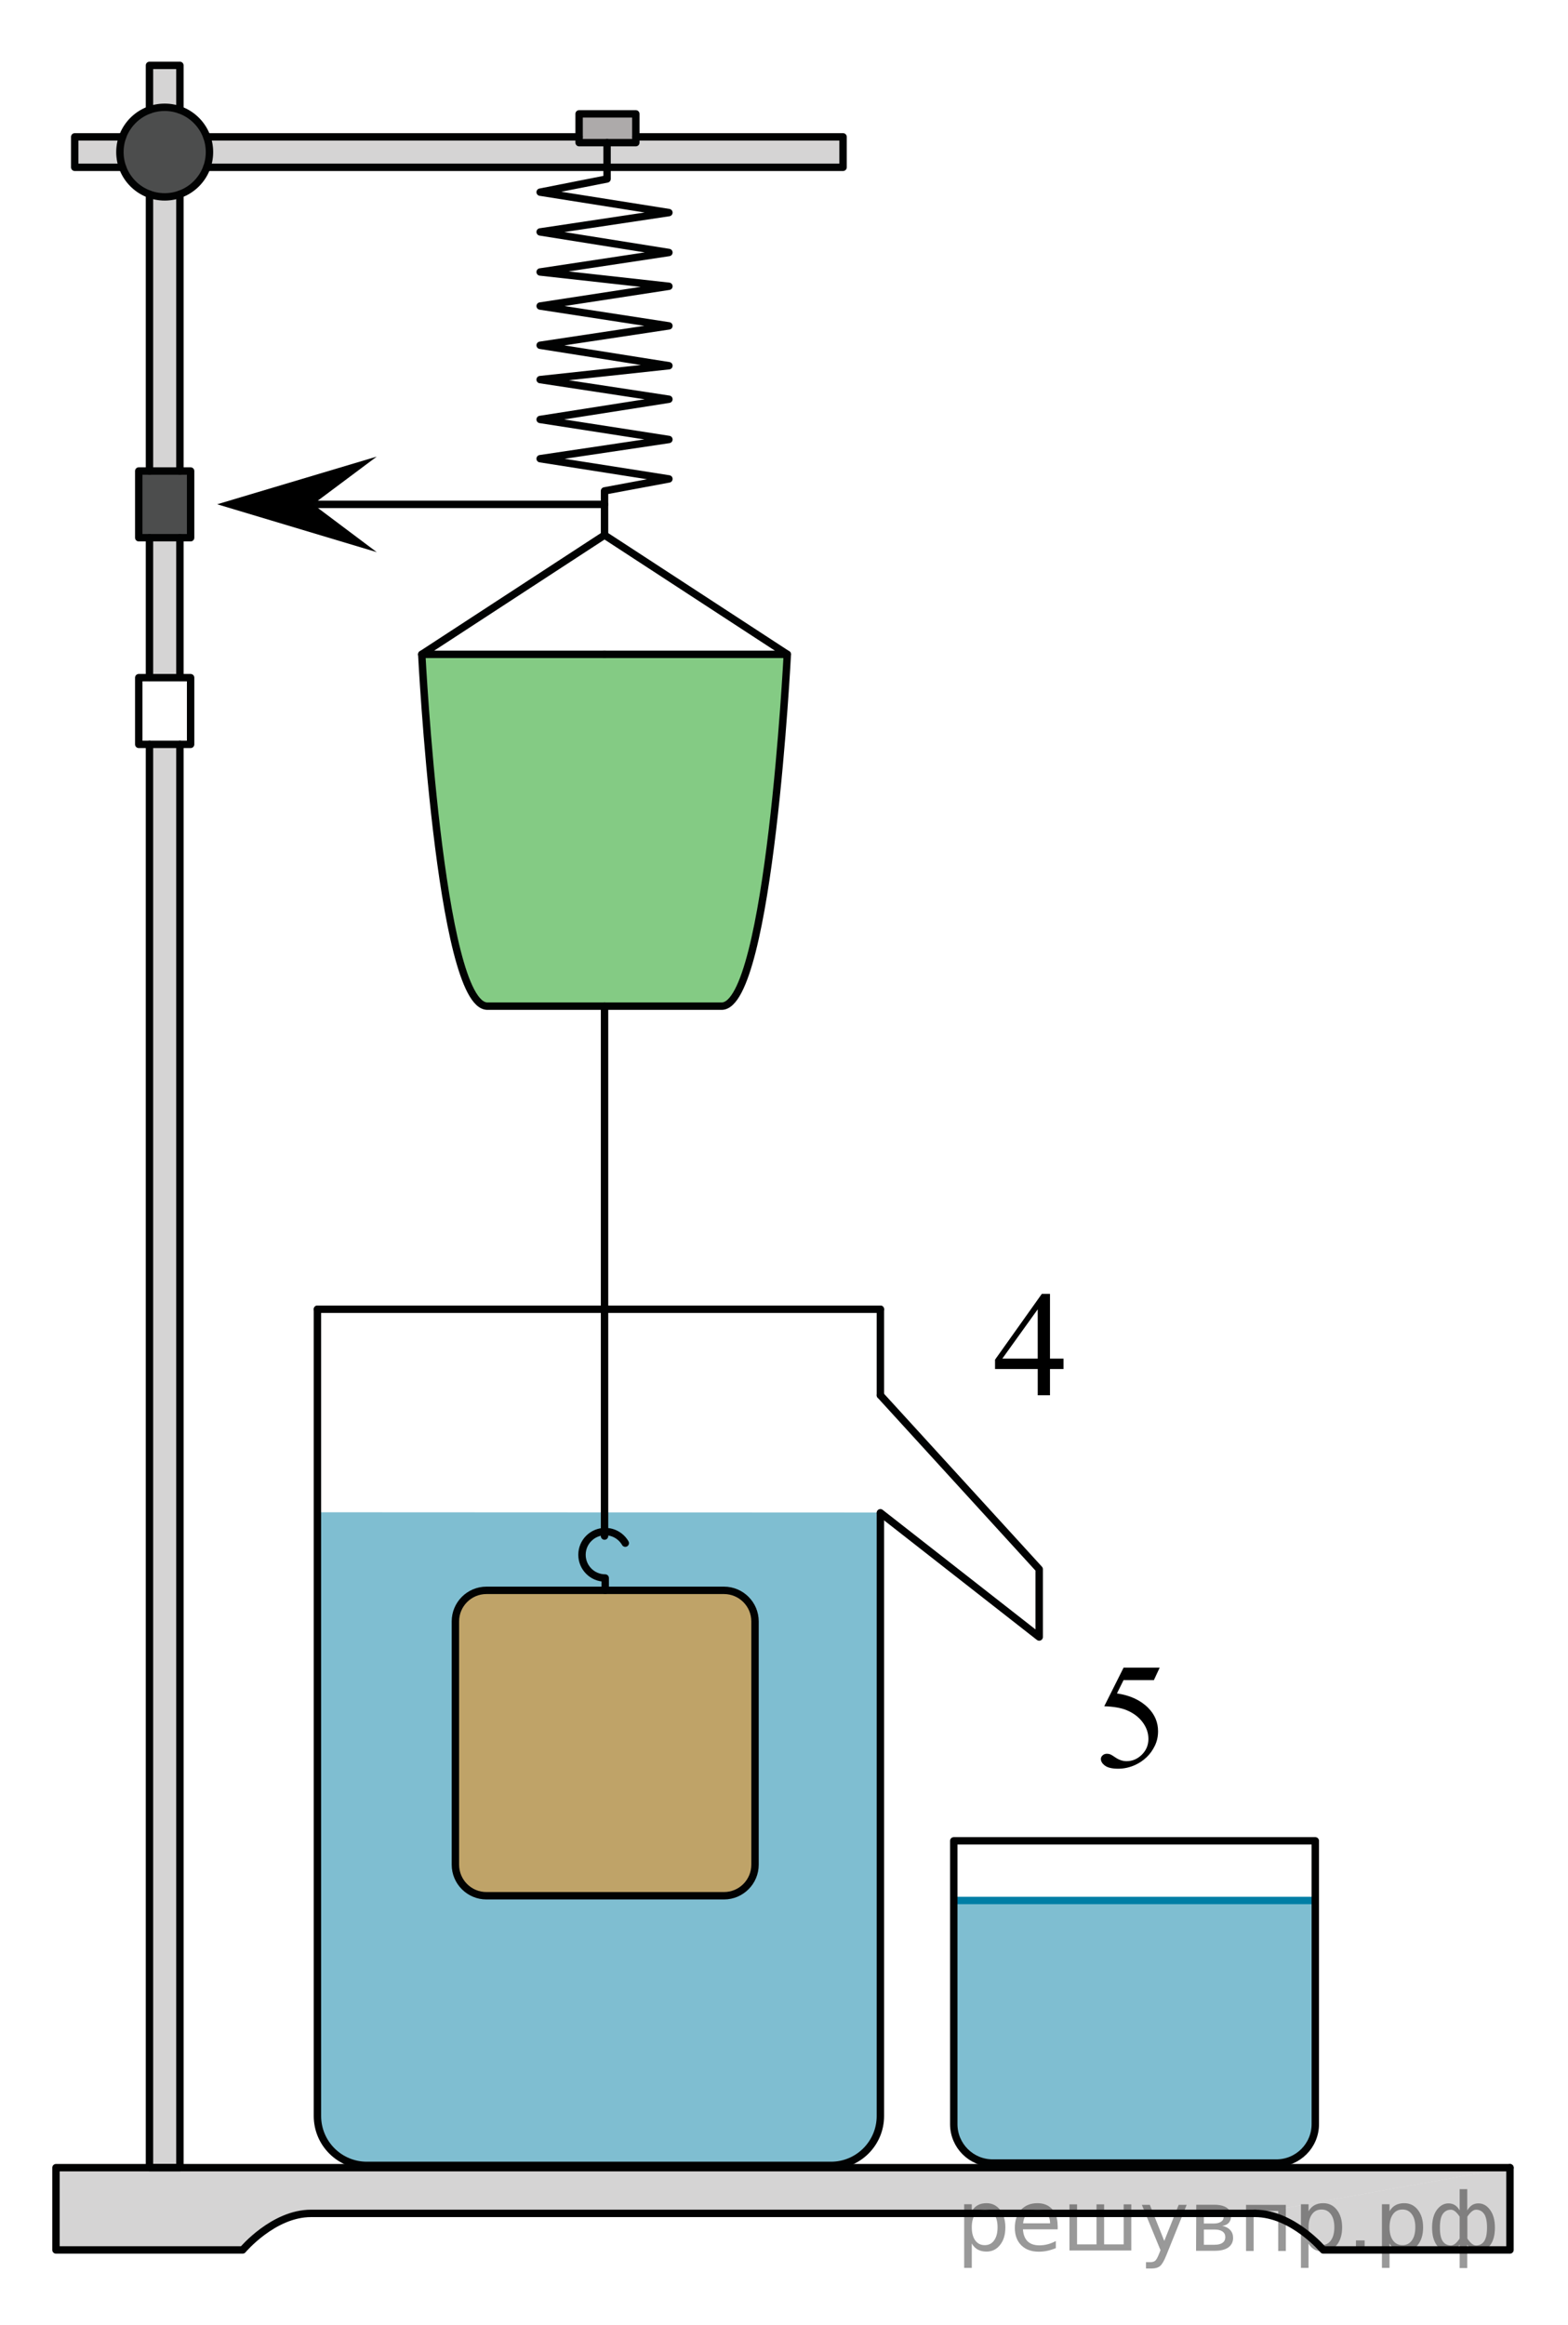 <?xml version="1.0" encoding="utf-8"?>
<!-- Generator: Adobe Illustrator 16.0.0, SVG Export Plug-In . SVG Version: 6.00 Build 0)  -->
<!DOCTYPE svg PUBLIC "-//W3C//DTD SVG 1.1//EN" "http://www.w3.org/Graphics/SVG/1.1/DTD/svg11.dtd">
<svg version="1.1" id="Слой_1" xmlns="http://www.w3.org/2000/svg" xmlns:xlink="http://www.w3.org/1999/xlink" x="0px" y="0px"
	 width="158.771px" height="235.332px" viewBox="0 0 158.771 235.332" enable-background="new 0 0 158.771 235.332"
	 xml:space="preserve">
<path opacity="0.5" fill="#007EA5" enable-background="new    " d="M89.124,153.114l0.04,59.259c0,5.431-2.584,7.064-5.985,7.064
	h-44.9c-3.4,0-6.156-1.204-6.156-6.635v-59.714"/>
<rect x="58.638" y="11.527" fill="#ADAAAA" enable-background="new    " width="5.743" height="2.913"/>
<rect x="7.474" y="13.855" opacity="0.5" fill="#ADAAAA" enable-background="new    " width="4.842" height="3.081"/>
<polyline opacity="0.5" fill="#ADAAAA" enable-background="new    " points="18.216,47.682 18.216,19.662 15.135,19.662 
	15.135,47.682 "/>
<polyline opacity="0.5" fill="#ADAAAA" enable-background="new    " points="18.216,68.601 18.216,54.435 15.135,54.436 
	15.135,68.601 "/>
<polygon opacity="0.7" fill="#010202" points="19.301,54.434 14.05,54.434 14.05,47.682 15.135,47.682 19.301,47.682 "/>
<polyline opacity="0.5" fill="#ADAAAA" enable-background="new    " points="18.216,75.353 18.216,219.438 15.135,219.438 
	15.135,75.353 "/>
<polyline opacity="0.5" fill="#ADAAAA" enable-background="new    " points="20.941,13.855 58.639,13.855 58.638,14.44 
	64.381,14.44 64.381,13.855 85.365,13.855 85.365,16.937 20.941,16.937 "/>
<polyline opacity="0.5" fill="#ADAAAA" enable-background="new    " points="15.135,11.13 15.135,6.618 18.216,6.618 18.216,11.13 
	"/>
<circle opacity="0.7" fill="#010202" cx="16.676" cy="15.396" r="4.534"/>
<path opacity="0.5" fill="#0A990A" enable-background="new    " d="M79.721,66.24l-37.015,0l18.507,35.615c0,0,7.027,0,11.859,0
	S79.721,66.24,79.721,66.24H61.213H42.706c0,0,1.815,35.614,6.648,35.614s11.859,0,11.859,0"/>
<path opacity="0.5" fill="#FF8800" enable-background="new    " d="M76.383,188.763c0,1.737-1.408,3.145-3.145,3.145H49.189
	c-1.737,0-3.145-1.407-3.145-3.145v-24.626c0-1.736,1.408-3.145,3.145-3.145h24.049c1.736,0,3.145,1.408,3.145,3.145V188.763z"/>
<path opacity="0.5" fill="#ADAAAA" enable-background="new    " d="M127.072,224.064H31.491c-3.817,0-6.921,3.701-6.921,3.701H5.668
	v-8.328h147.227"/>
<path opacity="0.5" fill="#ADAAAA" enable-background="new    " d="M152.895,219.437v8.328h-18.903c0,0-3.107-3.701-6.919-3.701"/>
<path fill="none" stroke="#010202" stroke-width="0.75" stroke-linecap="round" stroke-linejoin="round" stroke-miterlimit="8" d="
	M107.145,227.765"/>
<path fill="none" stroke="#010202" stroke-width="0.75" stroke-linecap="round" stroke-linejoin="round" stroke-miterlimit="8" d="
	M127.072,224.064H31.491c-3.817,0-6.921,3.701-6.921,3.701H5.668v-8.328h147.227"/>
<path fill="none" stroke="#010202" stroke-width="0.75" stroke-linecap="round" stroke-linejoin="round" stroke-miterlimit="8" d="
	M152.895,219.437v8.328h-18.903c0,0-3.107-3.701-6.919-3.701"/>
<path fill="none" stroke="#010202" stroke-width="0.75" stroke-linecap="round" stroke-linejoin="round" stroke-miterlimit="8" d="
	M51.417,227.765"/>
<path fill="none" stroke="#010202" stroke-width="0.75" stroke-linecap="round" stroke-linejoin="round" stroke-miterlimit="8" d="
	M70.32,227.765"/>
<line fill="none" stroke="#010202" stroke-width="0.75" stroke-linecap="round" stroke-linejoin="round" stroke-miterlimit="8" x1="15.135" y1="47.682" x2="15.135" y2="19.662"/>
<line fill="none" stroke="#010202" stroke-width="0.75" stroke-linecap="round" stroke-linejoin="round" stroke-miterlimit="8" x1="15.135" y1="68.601" x2="15.135" y2="54.435"/>
<polyline fill="none" stroke="#010202" stroke-width="0.75" stroke-linecap="round" stroke-linejoin="round" stroke-miterlimit="8" points="
	18.216,75.353 18.216,219.437 15.135,219.437 15.135,75.353 "/>
<line fill="none" stroke="#010202" stroke-width="0.75" stroke-linecap="round" stroke-linejoin="round" stroke-miterlimit="8" x1="18.216" y1="54.435" x2="18.216" y2="68.6"/>
<line fill="none" stroke="#010202" stroke-width="0.75" stroke-linecap="round" stroke-linejoin="round" stroke-miterlimit="8" x1="18.216" y1="19.662" x2="18.216" y2="47.683"/>
<polyline fill="none" stroke="#010202" stroke-width="0.75" stroke-linecap="round" stroke-linejoin="round" stroke-miterlimit="8" points="
	15.135,11.13 15.135,6.618 18.216,6.618 18.216,11.13 "/>
<polyline fill="none" stroke="#010202" stroke-width="0.75" stroke-linecap="round" stroke-linejoin="round" stroke-miterlimit="8" points="
	12.41,16.937 7.567,16.937 7.567,13.855 12.409,13.855 "/>
<polyline fill="none" stroke="#010202" stroke-width="0.75" stroke-linecap="round" stroke-linejoin="round" stroke-miterlimit="8" points="
	64.381,13.855 85.365,13.855 85.365,16.937 20.941,16.937 "/>
<line fill="none" stroke="#010202" stroke-width="0.75" stroke-linecap="round" stroke-linejoin="round" stroke-miterlimit="8" x1="20.941" y1="13.855" x2="58.638" y2="13.855"/>
<circle fill="none" stroke="#010202" stroke-width="0.75" stroke-linecap="round" stroke-linejoin="round" stroke-miterlimit="8" cx="16.676" cy="15.396" r="4.534"/>
<path fill="none" stroke="#010202" stroke-width="0.75" stroke-linecap="round" stroke-linejoin="round" stroke-miterlimit="8" d="
	M76.451,188.764c0,1.736-1.408,3.145-3.145,3.145H49.257c-1.737,0-3.145-1.408-3.145-3.145v-24.627c0-1.736,1.408-3.145,3.145-3.145
	h24.049c1.736,0,3.145,1.408,3.145,3.145V188.764z"/>
<path fill="none" stroke="#010202" stroke-width="0.75" stroke-linecap="round" stroke-linejoin="round" stroke-miterlimit="8" d="
	M63.314,156.213c-0.407-0.7-1.165-1.17-2.033-1.17c-1.297,0-2.35,1.052-2.35,2.35s1.053,2.351,2.35,2.351v1.249"/>
<path fill="none" stroke="#010202" stroke-width="0.75" stroke-linecap="round" stroke-linejoin="round" stroke-miterlimit="8" d="
	M61.213,53.199"/>
<polyline fill="none" stroke="#010202" stroke-width="0.75" stroke-linecap="round" stroke-linejoin="round" stroke-miterlimit="8" points="
	61.469,14.44 61.469,18.114 54.694,19.452 67.732,21.521 54.694,23.479 67.732,25.561 54.694,27.533 67.732,28.981 54.694,30.981 
	67.732,32.988 54.694,34.953 67.732,37.022 54.694,38.428 67.732,40.414 54.694,42.462 67.732,44.49 54.694,46.434 67.732,48.482 
	61.213,49.696 61.213,54.169 "/>
<rect x="14.05" y="68.601" fill="none" stroke="#010202" stroke-width="0.75" stroke-linecap="round" stroke-linejoin="round" stroke-miterlimit="8" width="5.251" height="6.752"/>
<polygon fill="none" stroke="#010202" stroke-width="0.75" stroke-linecap="round" stroke-linejoin="round" stroke-miterlimit="8" points="
	19.301,54.434 14.05,54.434 14.05,47.682 15.135,47.682 19.301,47.682 "/>
<line fill="none" stroke="#010202" stroke-width="0.75" stroke-linecap="round" stroke-linejoin="round" stroke-miterlimit="8" x1="61.213" y1="51.058" x2="24.199" y2="51.058"/>
<path fill="none" stroke="#010202" stroke-width="0.75" stroke-linecap="round" stroke-linejoin="round" stroke-miterlimit="8" d="
	M61.213,66.24H42.706c0,0,1.816,35.614,6.648,35.614c4.833,0,11.859,0,11.859,0"/>
<path fill="none" stroke="#010202" stroke-width="0.75" stroke-linecap="round" stroke-linejoin="round" stroke-miterlimit="8" d="
	M61.213,66.24h18.508c0,0-1.816,35.614-6.648,35.614s-11.859,0-11.859,0"/>
<line fill="none" stroke="#010202" stroke-width="0.75" stroke-linecap="round" stroke-linejoin="round" stroke-miterlimit="8" x1="61.213" y1="101.854" x2="61.213" y2="155.496"/>
<rect x="58.638" y="11.527" fill="none" stroke="#010202" stroke-width="0.75" stroke-linecap="round" stroke-linejoin="round" stroke-miterlimit="8" width="5.743" height="2.913"/>
<polyline fill="none" stroke="#010202" stroke-width="0.75" stroke-linecap="round" stroke-linejoin="round" stroke-miterlimit="8" points="
	42.706,66.24 61.213,54.169 79.721,66.24 "/>
<path fill="none" stroke="#010202" stroke-width="0.75" stroke-linecap="round" stroke-linejoin="round" stroke-miterlimit="8" d="
	M99.763,182.879"/>
<path opacity="0.5" fill="#007EA5" enable-background="new    " d="M133.103,192.498l0.08,22.532c0,2.176-1.764,3.939-3.939,3.939
	h-28.73c-2.175,0-3.938-1.764-3.938-3.939v-22.641"/>
<path fill="none" d="M128.493,188.129"/>
<path fill="none" stroke="#010202" stroke-width="0.75" stroke-linecap="round" stroke-linejoin="round" stroke-miterlimit="8" d="
	M35.817,127.539"/>
<path fill="none" stroke="#010202" stroke-width="0.75" stroke-linecap="round" stroke-linejoin="round" stroke-miterlimit="8" d="
	M89.145,153.189v61.019c0,2.76-2.238,4.998-4.998,4.998H37.141c-2.761,0-4.998-2.238-4.998-4.998v-81.671"/>
<path fill="none" stroke="#010202" stroke-width="0.75" stroke-linecap="round" stroke-linejoin="round" stroke-miterlimit="8" d="
	M89.145,132.537v8.705"/>
<path fill="none" d="M82.822,127.539"/>
<polyline fill="none" stroke="#010202" stroke-width="0.75" stroke-linecap="round" stroke-linejoin="round" stroke-miterlimit="8" points="
	89.145,141.241 105.225,158.85 105.225,165.717 89.145,153.139 "/>
<path fill="none" stroke="#010202" stroke-width="0.75" stroke-linecap="round" stroke-linejoin="round" stroke-miterlimit="8" d="
	M100.513,176.879"/>
<path fill="none" d="M129.243,182.129"/>
<line fill="none" stroke="#007EA5" stroke-width="0.75" stroke-miterlimit="10" x1="96.575" y1="192.389" x2="133.183" y2="192.389"/>
<path fill="none" stroke="#010202" stroke-width="0.75" stroke-linecap="round" stroke-linejoin="round" stroke-miterlimit="8" d="
	M133.183,186.349v28.681c0,2.176-1.764,3.938-3.939,3.938h-28.73c-2.175,0-3.938-1.763-3.938-3.938v-28.681H133.183z"/>
<line fill="none" stroke="#010202" stroke-width="0.75" stroke-linecap="round" stroke-linejoin="round" stroke-miterlimit="8" x1="32.143" y1="132.537" x2="89.145" y2="132.537"/>
<g>
	<path d="M107.688,137.534v1.054h-1.369v2.654h-1.242v-2.654h-4.322v-0.949l4.736-6.658h0.828v6.554H107.688z M105.076,137.534
		v-4.989l-3.584,4.989H105.076z"/>
</g>
<g>
	<path d="M117.427,168.817l-0.587,1.261h-3.072l-0.67,1.349c1.33,0.193,2.384,0.68,3.162,1.461c0.668,0.673,1.001,1.463,1.001,2.373
		c0,0.528-0.108,1.018-0.327,1.468c-0.219,0.449-0.493,0.833-0.824,1.149c-0.332,0.316-0.701,0.57-1.107,0.764
		c-0.577,0.271-1.17,0.407-1.776,0.407c-0.612,0-1.058-0.103-1.337-0.308c-0.278-0.205-0.418-0.431-0.418-0.679
		c0-0.138,0.059-0.26,0.174-0.366s0.261-0.16,0.437-0.16c0.13,0,0.245,0.021,0.343,0.06c0.098,0.04,0.265,0.141,0.5,0.304
		c0.377,0.258,0.758,0.386,1.145,0.386c0.588,0,1.104-0.219,1.547-0.656c0.445-0.438,0.667-0.97,0.667-1.598
		c0-0.607-0.198-1.175-0.595-1.701s-0.943-0.934-1.642-1.22c-0.547-0.223-1.292-0.351-2.235-0.386l1.957-3.907H117.427z"/>
</g>
<polygon points="38.151,55.896 21.991,51.048 38.151,46.221 31.691,51.048 "/>
<g>
</g>
<g>
</g>
<g>
</g>
<g>
</g>
<g>
</g>
<g>
</g>
<g style="stroke:none;fill:#000;fill-opacity:0.40"><path d="m 98.4,227.1 v 2.48 h -0.77 v -6.44 h 0.77 v 0.71 q 0.24,-0.42 0.61,-0.62 0.37,-0.20 0.88,-0.20 0.85,0 1.38,0.68 0.53,0.68 0.53,1.77 0,1.10 -0.53,1.77 -0.53,0.68 -1.38,0.68 -0.51,0 -0.88,-0.20 -0.37,-0.20 -0.61,-0.62 z m 2.61,-1.63 q 0,-0.85 -0.35,-1.32 -0.35,-0.48 -0.95,-0.48 -0.61,0 -0.96,0.48 -0.35,0.48 -0.35,1.32 0,0.85 0.35,1.33 0.35,0.48 0.96,0.48 0.61,0 0.95,-0.48 0.35,-0.48 0.35,-1.33 z"/><path d="m 107.1,225.3 v 0.38 h -3.52 q 0.05,0.79 0.47,1.21 0.43,0.41 1.19,0.41 0.44,0 0.85,-0.11 0.42,-0.11 0.82,-0.33 v 0.72 q -0.41,0.17 -0.85,0.27 -0.43,0.09 -0.88,0.09 -1.12,0 -1.77,-0.65 -0.65,-0.65 -0.65,-1.76 0,-1.15 0.62,-1.82 0.62,-0.68 1.67,-0.68 0.94,0 1.49,0.61 0.55,0.60 0.55,1.65 z m -0.77,-0.23 q -0.01,-0.63 -0.35,-1.00 -0.34,-0.38 -0.91,-0.38 -0.64,0 -1.03,0.36 -0.38,0.36 -0.44,1.02 z"/><path d="m 111.8,227.2 h 1.98 v -4.05 h 0.77 v 4.67 h -6.26 v -4.67 h 0.77 v 4.05 h 1.97 v -4.05 h 0.77 z"/><path d="m 118.1,228.3 q -0.33,0.83 -0.63,1.09 -0.31,0.25 -0.82,0.25 h -0.61 v -0.64 h 0.45 q 0.32,0 0.49,-0.15 0.17,-0.15 0.39,-0.71 l 0.14,-0.35 -1.89,-4.59 h 0.81 l 1.46,3.65 1.46,-3.65 h 0.81 z"/><path d="m 121.9,225.7 v 1.54 h 1.09 q 0.53,0 0.80,-0.20 0.28,-0.20 0.28,-0.57 0,-0.38 -0.28,-0.57 -0.28,-0.20 -0.80,-0.20 z m 0,-1.90 v 1.29 h 1.01 q 0.43,0 0.71,-0.17 0.28,-0.17 0.28,-0.48 0,-0.31 -0.28,-0.47 -0.28,-0.17 -0.71,-0.17 z m -0.77,-0.61 h 1.82 q 0.82,0 1.26,0.30 0.44,0.30 0.44,0.85 0,0.43 -0.23,0.68 -0.23,0.25 -0.67,0.31 0.53,0.10 0.82,0.42 0.29,0.32 0.29,0.79 0,0.62 -0.48,0.97 -0.48,0.34 -1.37,0.34 h -1.90 z"/><path d="m 130.2,223.2 v 4.67 h -0.77 v -4.05 h -2.49 v 4.05 h -0.77 v -4.67 z"/><path d="m 132.5,227.1 v 2.48 h -0.77 v -6.44 h 0.77 v 0.71 q 0.24,-0.42 0.61,-0.62 0.37,-0.20 0.88,-0.20 0.85,0 1.38,0.68 0.53,0.68 0.53,1.77 0,1.10 -0.53,1.77 -0.53,0.68 -1.38,0.68 -0.51,0 -0.88,-0.20 -0.37,-0.20 -0.61,-0.62 z m 2.61,-1.63 q 0,-0.85 -0.35,-1.32 -0.35,-0.48 -0.95,-0.48 -0.61,0 -0.96,0.48 -0.35,0.48 -0.35,1.32 0,0.85 0.35,1.33 0.35,0.48 0.96,0.48 0.61,0 0.95,-0.48 0.35,-0.48 0.35,-1.33 z"/><path d="m 137.3,226.8 h 0.88 v 1.06 h -0.88 z"/><path d="m 140.7,227.1 v 2.48 h -0.77 v -6.44 h 0.77 v 0.71 q 0.24,-0.42 0.61,-0.62 0.37,-0.20 0.88,-0.20 0.85,0 1.38,0.68 0.53,0.68 0.53,1.77 0,1.10 -0.53,1.77 -0.53,0.68 -1.38,0.68 -0.51,0 -0.88,-0.20 -0.37,-0.20 -0.61,-0.62 z m 2.61,-1.63 q 0,-0.85 -0.35,-1.32 -0.35,-0.48 -0.95,-0.48 -0.61,0 -0.96,0.48 -0.35,0.48 -0.35,1.32 0,0.85 0.35,1.33 0.35,0.48 0.96,0.48 0.61,0 0.95,-0.48 0.35,-0.48 0.35,-1.33 z"/><path d="m 145.8,225.5 q 0,0.98 0.30,1.40 0.30,0.41 0.82,0.41 0.41,0 0.88,-0.70 v -2.22 q -0.47,-0.70 -0.88,-0.70 -0.51,0 -0.82,0.42 -0.30,0.41 -0.30,1.39 z m 2,4.10 v -2.37 q -0.24,0.39 -0.51,0.55 -0.27,0.16 -0.62,0.16 -0.70,0 -1.18,-0.64 -0.48,-0.65 -0.48,-1.79 0,-1.15 0.48,-1.80 0.49,-0.66 1.18,-0.66 0.35,0 0.62,0.16 0.28,0.16 0.51,0.55 v -2.15 h 0.77 v 2.15 q 0.24,-0.39 0.51,-0.55 0.28,-0.16 0.62,-0.16 0.70,0 1.18,0.66 0.49,0.66 0.49,1.80 0,1.15 -0.49,1.79 -0.48,0.64 -1.18,0.64 -0.35,0 -0.62,-0.16 -0.27,-0.16 -0.51,-0.55 v 2.37 z m 2.77,-4.10 q 0,-0.98 -0.30,-1.39 -0.30,-0.42 -0.81,-0.42 -0.41,0 -0.88,0.70 v 2.22 q 0.47,0.70 0.88,0.70 0.51,0 0.81,-0.41 0.30,-0.42 0.30,-1.40 z"/></g></svg>

<!--File created and owned by https://sdamgia.ru. Copying is prohibited. All rights reserved.-->
